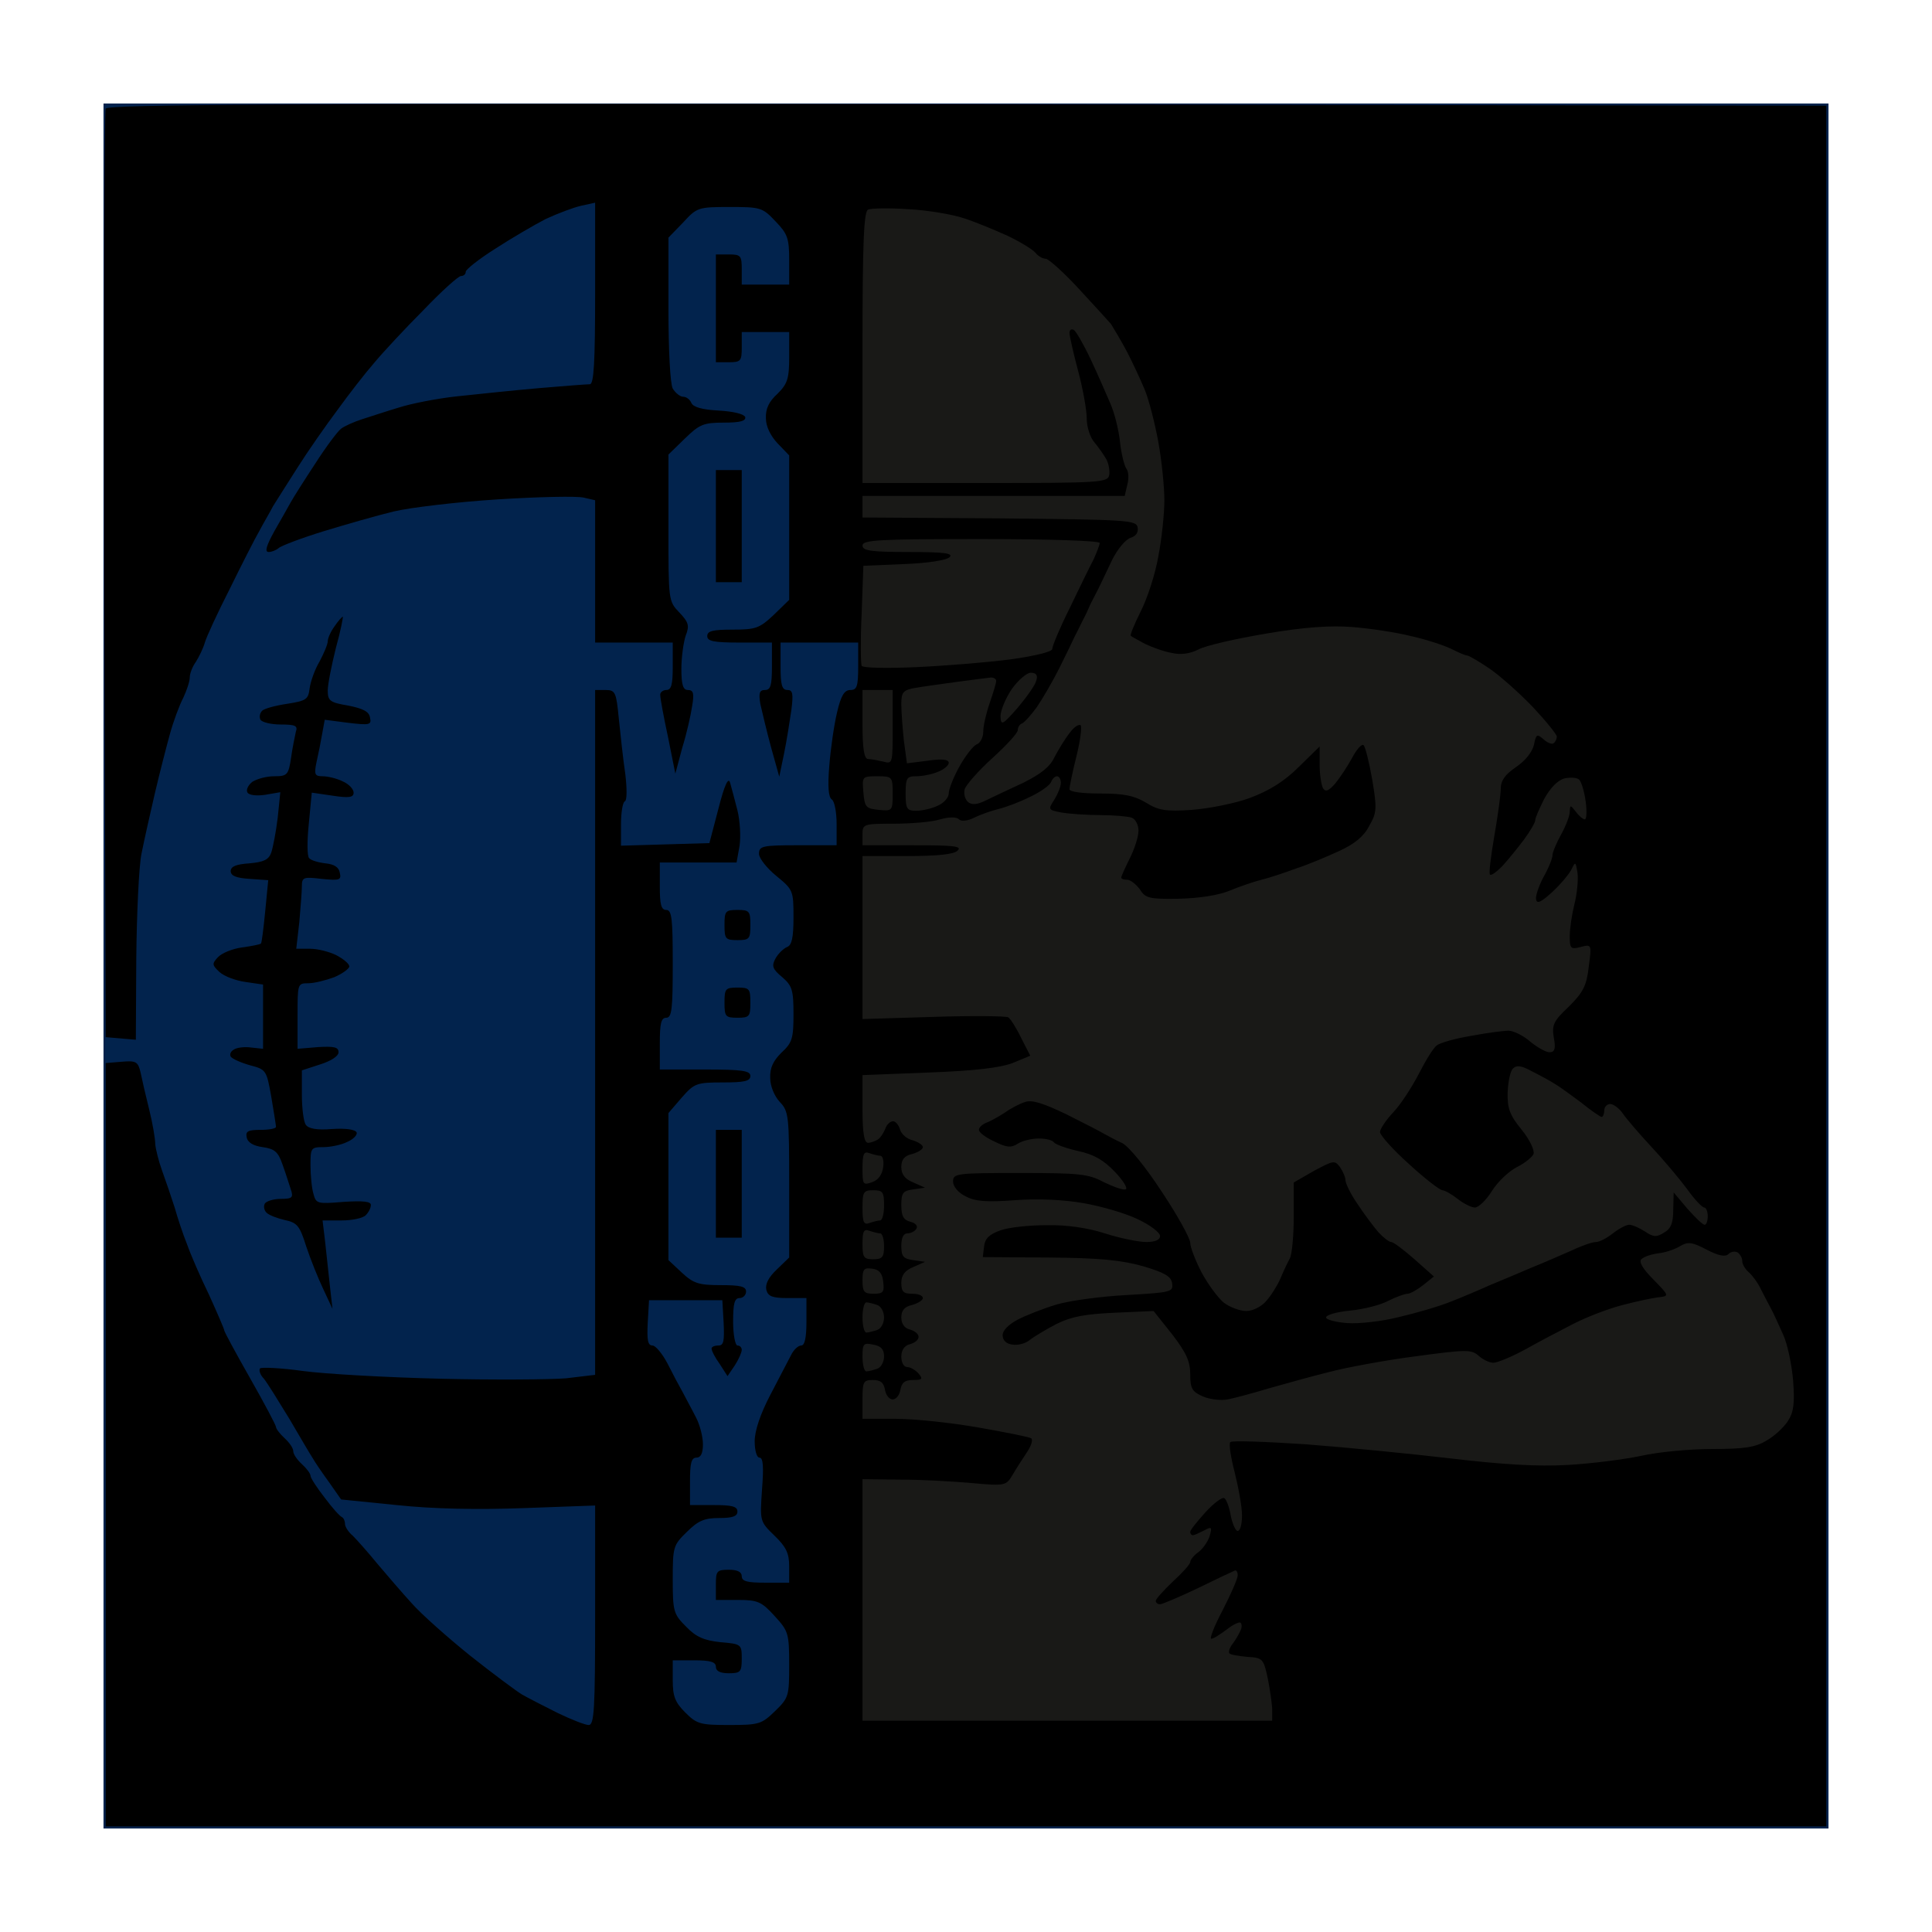 <?xml version="1.0" standalone="no"?>
<!DOCTYPE svg PUBLIC "-//W3C//DTD SVG 20010904//EN"
 "http://www.w3.org/TR/2001/REC-SVG-20010904/DTD/svg10.dtd">
<svg version="1.0" xmlns="http://www.w3.org/2000/svg"
 width="100%" height="100%" viewBox="0 0 448 448"
 preserveAspectRatio="xMidYMid meet">
<g transform="translate(0,448) scale(0.1,-0.1)"
fill="#02234d" stroke="none">
<path d="M2240 4240 l-2000 0 0 -2000 0 -2000 2000 0 2000 0 0 2000 0 2000
-2000 0z"/>
</g>
<g transform="translate(0,448) scale(0.1,-0.1)"
fill="#000000" stroke="none">
<path d="M2242 4238 c-1589 2 -1994 0 -1997 -10 -3 -7 -4 -494 -3 -1083 l3
-1070 35 -3 35 -3 1 188 c1 103 6 213 12 243 6 30 20 93 31 140 11 47 27 109
35 138 8 29 22 67 31 84 8 17 15 38 15 47 0 9 6 25 14 36 7 11 17 31 21 45 4
14 30 70 58 125 27 55 58 116 69 135 10 19 25 44 31 56 7 11 32 51 57 90 24
38 66 98 93 134 26 36 64 85 85 109 20 24 71 79 114 122 42 44 81 79 87 79 6
0 11 4 11 10 0 5 30 29 68 53 37 24 90 55 117 69 28 13 65 27 83 31 l32 7 0
-210 c0 -161 -3 -210 -12 -211 -7 0 -60 -4 -118 -9 -58 -5 -143 -14 -190 -19
-47 -5 -107 -17 -135 -26 -27 -8 -66 -21 -85 -27 -19 -6 -41 -16 -49 -22 -8
-6 -35 -42 -60 -81 -25 -38 -51 -79 -57 -90 -6 -11 -23 -41 -38 -67 -18 -33
-23 -48 -13 -48 7 0 17 4 23 9 5 5 52 23 104 39 52 16 126 37 163 46 38 9 146
22 241 28 95 6 185 8 200 4 l26 -6 0 -165 0 -165 90 0 90 0 0 -55 c0 -42 -3
-55 -15 -55 -8 0 -15 -6 -14 -12 0 -7 8 -51 18 -97 l17 -85 16 60 c10 32 20
76 23 97 5 29 3 37 -10 37 -11 0 -15 12 -15 49 0 27 5 62 10 77 9 23 7 31 -15
54 -25 26 -25 28 -25 196 l0 170 38 37 c34 33 43 37 91 37 38 0 51 4 49 13 -3
7 -27 13 -62 15 -38 2 -59 8 -63 18 -3 7 -11 14 -19 14 -7 0 -18 9 -24 19 -6
11 -10 90 -10 185 l0 165 34 35 c32 35 35 36 108 36 71 0 76 -1 106 -33 28
-29 32 -39 32 -90 l0 -57 -55 0 -55 0 0 35 c0 32 -2 35 -30 35 l-30 0 0 -125
0 -125 30 0 c28 0 30 3 30 35 l0 35 55 0 55 0 0 -58 c0 -50 -4 -62 -27 -85
-20 -18 -28 -35 -27 -57 0 -19 11 -41 27 -58 l27 -28 0 -168 0 -167 -36 -35
c-33 -31 -42 -34 -95 -34 -46 0 -59 -3 -59 -15 0 -12 15 -15 75 -15 l75 0 0
-55 c0 -44 -3 -55 -16 -55 -13 0 -15 -7 -11 -32 4 -18 15 -64 25 -101 l19 -68
11 53 c6 29 13 74 17 101 5 39 3 47 -9 47 -13 0 -16 12 -16 55 l0 55 90 0 90
0 0 -55 c0 -47 -3 -55 -18 -55 -14 0 -22 -13 -31 -52 -7 -29 -15 -85 -18 -124
-4 -48 -2 -73 6 -78 6 -4 11 -29 11 -57 l0 -49 -90 0 c-83 0 -90 -2 -90 -20 0
-10 18 -33 40 -51 39 -32 40 -34 40 -96 0 -48 -4 -65 -15 -69 -9 -4 -21 -16
-27 -27 -9 -17 -7 -24 16 -43 23 -20 26 -30 26 -86 0 -56 -3 -66 -28 -89 -19
-19 -27 -35 -26 -59 0 -19 10 -42 22 -55 21 -22 22 -32 22 -192 l0 -169 -29
-28 c-19 -18 -27 -34 -24 -47 4 -15 14 -19 49 -19 l44 0 0 -55 c0 -37 -4 -55
-12 -55 -7 0 -18 -10 -24 -23 -6 -12 -28 -53 -48 -92 -23 -44 -36 -83 -36
-107 0 -22 5 -38 11 -38 9 0 10 -22 6 -74 -5 -74 -5 -74 29 -107 27 -26 34
-41 34 -71 l0 -38 -55 0 c-42 0 -55 3 -55 15 0 10 -10 15 -30 15 -28 0 -30 -3
-30 -35 l0 -35 51 0 c46 0 55 -4 85 -37 32 -35 34 -40 34 -113 0 -73 -1 -77
-33 -108 -31 -30 -37 -32 -106 -32 -67 0 -75 2 -102 29 -24 24 -29 38 -29 75
l0 46 50 0 c38 0 50 -4 50 -15 0 -10 10 -15 30 -15 27 0 30 3 30 34 0 33 -1
34 -49 38 -38 4 -57 12 -80 36 -29 29 -31 35 -31 109 0 76 1 80 33 111 26 26
41 32 75 32 31 0 42 4 42 15 0 12 -13 15 -55 15 l-55 0 0 55 c0 42 3 55 15 55
10 0 15 10 15 31 0 17 -7 45 -16 62 -9 18 -23 43 -30 57 -8 14 -24 44 -36 68
-12 23 -28 42 -35 42 -11 0 -13 13 -11 53 l3 52 85 0 85 0 3 -52 c2 -43 0 -53
-12 -53 -9 0 -16 -3 -16 -7 0 -5 8 -21 19 -36 l18 -28 17 25 c9 14 16 30 16
36 0 5 -4 10 -10 10 -5 0 -10 25 -10 55 0 42 3 55 15 55 8 0 15 7 15 15 0 12
-13 15 -59 15 -51 0 -63 4 -90 29 l-31 29 0 171 0 170 31 36 c29 33 34 35 95
35 50 0 64 3 64 15 0 12 -18 15 -105 15 l-105 0 0 60 c0 47 3 60 15 60 13 0
15 21 15 125 0 104 -2 125 -15 125 -12 0 -15 13 -15 55 l0 55 89 0 89 0 7 39
c3 21 1 58 -5 82 -6 24 -14 53 -17 64 -4 14 -13 -5 -27 -60 l-21 -80 -102 -3
-103 -3 0 50 c0 27 4 51 9 53 5 2 5 29 1 63 -5 33 -11 90 -15 128 -6 62 -8 67
-31 67 l-24 0 0 -794 0 -794 -67 -8 c-36 -3 -168 -4 -292 -1 -124 3 -268 11
-319 18 -50 7 -95 9 -99 6 -3 -4 0 -15 9 -24 8 -10 34 -52 59 -93 24 -41 48
-82 54 -91 5 -9 22 -34 38 -56 l28 -40 129 -13 c85 -9 185 -11 295 -7 l165 6
0 -254 c0 -219 -2 -255 -15 -255 -8 0 -41 13 -72 28 -32 16 -69 35 -83 43 -13
8 -67 48 -120 90 -52 42 -113 96 -135 121 -22 24 -58 66 -80 92 -22 27 -48 56
-57 65 -10 8 -18 21 -18 27 0 7 -3 14 -7 16 -5 2 -23 22 -40 45 -18 23 -33 46
-33 51 0 5 -9 17 -20 27 -11 10 -20 23 -20 30 0 7 -9 20 -20 30 -11 10 -20 22
-20 26 0 4 -27 55 -60 113 -33 58 -60 108 -60 111 0 3 -16 40 -35 82 -20 41
-43 94 -51 117 -9 22 -22 61 -29 86 -8 25 -21 63 -29 85 -8 22 -15 50 -16 62
0 12 -6 48 -14 80 -8 32 -17 71 -20 86 -6 25 -10 28 -44 25 l-37 -3 0 -885 0
-885 1995 0 1995 0 0 1995 0 1995 -1993 3z"/>
<path d="M1690 3390 l-30 0 0 -130 0 -130 30 0 30 0 0 130 0 130 -30 0z"/>
<path d="M795 3050 c-2 0 -11 -10 -19 -22 -9 -12 -16 -28 -16 -35 0 -7 -9 -28
-19 -47 -11 -18 -21 -47 -23 -62 -3 -26 -8 -29 -52 -36 -27 -4 -53 -11 -58
-16 -6 -6 -7 -15 -4 -21 4 -6 25 -11 47 -11 34 0 40 -3 35 -17 -2 -10 -8 -37
-11 -60 -6 -40 -9 -43 -39 -43 -18 0 -40 -6 -51 -13 -10 -8 -15 -19 -11 -25 4
-6 21 -8 41 -5 l35 6 -6 -59 c-4 -33 -11 -69 -15 -81 -6 -17 -18 -22 -51 -25
-30 -2 -43 -7 -43 -18 0 -11 13 -16 44 -18 l43 -3 -7 -72 c-4 -40 -8 -74 -10
-75 -2 -2 -22 -6 -44 -9 -22 -3 -47 -13 -56 -23 -14 -15 -13 -18 4 -34 11 -10
38 -20 60 -23 l41 -6 0 -74 0 -75 -28 3 c-15 2 -33 0 -40 -5 -7 -4 -10 -11 -7
-16 3 -5 23 -14 44 -20 38 -10 39 -11 50 -73 6 -35 11 -67 11 -70 0 -4 -16 -7
-36 -7 -28 0 -35 -3 -32 -17 2 -12 15 -20 37 -23 28 -4 36 -11 46 -40 7 -19
15 -45 19 -57 7 -20 4 -23 -23 -23 -16 0 -33 -5 -37 -11 -3 -6 -2 -15 4 -21 6
-6 25 -13 42 -17 29 -6 35 -13 50 -61 10 -30 28 -75 40 -100 l21 -45 -6 53
c-3 28 -8 75 -11 102 l-6 50 44 0 c24 0 49 5 56 12 7 7 12 17 12 24 0 8 -18
10 -64 7 -60 -5 -63 -4 -69 18 -4 13 -7 43 -7 67 0 40 1 42 30 42 16 0 41 5
55 12 14 6 24 16 22 22 -3 7 -25 10 -57 8 -36 -3 -55 1 -61 10 -5 7 -9 38 -9
70 l0 56 43 14 c25 8 42 19 42 28 0 12 -10 14 -47 12 l-48 -4 0 76 c0 75 0 76
25 76 14 0 41 7 60 14 19 8 35 20 35 25 0 6 -13 17 -30 26 -16 8 -43 15 -61
15 l-32 0 7 61 c3 34 6 72 6 84 0 21 4 22 46 17 41 -4 46 -3 42 14 -2 13 -13
20 -33 22 -17 2 -34 7 -38 12 -5 4 -5 40 -1 79 l7 73 48 -7 c39 -6 49 -4 49 7
0 8 -11 20 -25 26 -14 7 -35 12 -47 12 -18 0 -20 4 -14 33 4 17 10 47 13 65
l6 33 54 -7 c50 -6 55 -5 51 12 -2 14 -16 21 -51 28 -42 7 -47 11 -47 35 0 14
9 59 19 99 11 39 17 72 16 72z"/>
<path d="M1710 2370 c-28 0 -30 -3 -30 -35 0 -32 2 -35 30 -35 28 0 30 3 30
35 0 32 -2 35 -30 35z"/>
<path d="M1710 2190 c-28 0 -30 -3 -30 -35 0 -32 2 -35 30 -35 28 0 30 3 30
35 0 32 -2 35 -30 35z"/>
<path d="M1690 1860 l-30 0 0 -125 0 -125 30 0 30 0 0 125 0 125 -30 0z"/>
</g>
<g transform="translate(0,448) scale(0.1,-0.1)"
fill="#191917" stroke="none">
<path d="M2105 3995 c-44 3 -86 2 -92 -1 -10 -4 -13 -78 -13 -320 l0 -314 284
0 c263 0 285 1 288 18 2 9 -1 26 -6 36 -6 11 -19 29 -28 40 -10 11 -18 36 -18
55 0 20 -9 70 -20 111 -11 41 -20 81 -20 88 0 7 4 10 10 7 5 -3 23 -34 39 -68
16 -34 36 -80 45 -101 10 -22 20 -62 23 -90 3 -28 10 -56 15 -63 5 -6 6 -23 2
-37 l-6 -26 -304 0 -304 0 0 -25 0 -25 317 -2 c298 -3 318 -4 321 -21 2 -12
-4 -20 -16 -24 -11 -3 -30 -25 -43 -51 -12 -26 -27 -56 -32 -67 -6 -11 -14
-28 -19 -37 -4 -10 -12 -27 -18 -38 -5 -11 -14 -28 -19 -38 -4 -9 -20 -42 -35
-72 -15 -30 -39 -71 -52 -90 -14 -19 -29 -36 -35 -38 -5 -2 -9 -9 -9 -15 0 -7
-27 -36 -59 -65 -32 -29 -61 -62 -64 -72 -3 -11 1 -24 8 -30 9 -7 21 -6 41 4
16 8 55 26 87 41 40 20 62 37 72 59 9 17 24 42 35 56 10 14 22 22 26 18 3 -4
-1 -36 -10 -72 -9 -36 -16 -70 -16 -76 0 -6 28 -10 71 -10 56 0 79 -5 106 -21
29 -18 45 -21 106 -17 40 3 101 15 136 28 43 16 79 38 112 71 l49 48 0 -42 c0
-23 4 -48 8 -55 6 -9 13 -6 28 11 10 12 28 39 39 59 11 21 23 34 27 30 4 -4
13 -40 20 -80 11 -66 11 -76 -7 -107 -12 -24 -34 -42 -69 -58 -28 -13 -73 -32
-101 -41 -27 -10 -63 -22 -80 -26 -16 -4 -49 -15 -73 -25 -26 -11 -72 -18
-119 -19 -68 -1 -77 1 -90 22 -9 12 -22 22 -29 22 -8 0 -14 2 -14 5 0 3 9 23
20 45 11 22 20 50 20 64 0 13 -7 27 -16 30 -9 3 -42 6 -74 6 -31 0 -72 3 -89
6 -31 6 -31 7 -16 30 8 13 15 30 15 39 0 8 -4 15 -9 15 -5 0 -11 -6 -14 -14
-3 -7 -25 -23 -49 -34 -24 -12 -56 -24 -73 -28 -16 -4 -42 -13 -56 -20 -16 -8
-30 -9 -35 -4 -6 6 -23 6 -44 0 -19 -6 -68 -10 -107 -10 -71 0 -73 -1 -73 -25
l0 -25 117 0 c94 0 114 -2 104 -12 -8 -9 -46 -13 -117 -13 l-104 0 0 -189 0
-189 164 5 c91 3 169 2 174 -1 5 -3 19 -25 30 -48 l21 -41 -41 -17 c-29 -11
-87 -18 -195 -22 l-153 -6 0 -79 c0 -56 4 -78 13 -78 6 0 17 4 23 8 6 4 13 15
17 25 3 9 11 17 18 17 6 0 13 -9 16 -19 3 -11 16 -22 29 -25 13 -4 24 -11 24
-16 0 -5 -11 -12 -25 -16 -18 -4 -25 -13 -25 -30 0 -17 8 -28 28 -36 l27 -12
-27 -4 c-24 -3 -28 -8 -28 -36 0 -26 5 -35 21 -39 12 -3 18 -10 14 -16 -3 -6
-13 -11 -21 -11 -9 0 -14 -10 -14 -29 0 -25 5 -30 28 -33 l27 -4 -27 -12 c-20
-8 -28 -19 -28 -37 0 -20 5 -25 25 -25 14 0 25 -4 25 -10 0 -5 -11 -12 -25
-16 -18 -4 -25 -13 -25 -29 0 -14 7 -25 20 -28 11 -3 20 -10 20 -17 0 -7 -9
-14 -20 -17 -13 -3 -20 -14 -20 -29 0 -14 6 -24 14 -24 7 0 19 -7 26 -15 11
-13 8 -15 -13 -15 -19 0 -26 -6 -29 -22 -2 -13 -10 -23 -18 -23 -8 0 -16 10
-18 23 -3 16 -10 22 -28 22 -22 0 -24 -4 -24 -45 l0 -45 78 0 c42 0 128 -9
190 -20 63 -11 118 -22 123 -25 5 -4 0 -18 -10 -33 -10 -15 -25 -38 -33 -52
-15 -25 -17 -26 -94 -19 -44 4 -118 8 -166 8 l-88 1 0 -280 0 -280 475 0 475
0 0 25 c0 13 -5 46 -10 72 -10 47 -12 49 -48 51 -20 2 -39 5 -41 8 -3 3 0 13
7 22 7 9 15 23 18 30 4 7 4 15 1 19 -3 3 -18 -4 -33 -16 -15 -11 -30 -21 -35
-21 -5 0 7 30 26 66 19 37 35 73 35 81 0 8 -3 13 -7 11 -5 -2 -43 -20 -86 -41
-42 -20 -82 -37 -87 -37 -6 0 -10 4 -10 8 0 4 18 24 40 45 22 20 40 40 40 45
0 5 9 16 19 23 11 8 22 25 26 37 6 21 5 23 -13 13 -12 -6 -23 -11 -26 -11 -3
0 -6 3 -6 8 0 4 16 24 35 45 19 21 39 36 44 33 5 -3 12 -22 15 -41 4 -19 11
-35 16 -35 6 0 10 16 10 36 0 20 -8 64 -17 100 -9 35 -14 66 -10 70 3 4 82 1
174 -5 92 -7 245 -22 338 -33 119 -14 200 -19 270 -15 55 3 132 13 170 21 39
9 113 16 165 16 76 0 101 4 127 20 18 10 40 31 49 45 13 20 16 40 12 93 -3 37
-13 85 -23 107 -10 22 -22 49 -28 60 -6 11 -17 32 -24 46 -7 15 -20 32 -28 39
-8 7 -15 18 -15 26 0 7 -5 16 -11 20 -6 3 -15 2 -21 -4 -7 -7 -23 -4 -50 10
-34 18 -44 19 -61 9 -11 -7 -33 -15 -50 -17 -17 -2 -35 -8 -41 -14 -6 -6 3
-22 28 -47 36 -37 37 -38 14 -41 -12 -1 -51 -9 -85 -18 -35 -9 -86 -29 -115
-44 -29 -15 -79 -41 -111 -59 -31 -17 -65 -31 -74 -31 -9 0 -24 7 -34 16 -17
15 -28 15 -146 -1 -70 -9 -162 -26 -203 -37 -41 -10 -104 -28 -140 -38 -36
-11 -78 -22 -93 -25 -16 -3 -42 0 -58 7 -25 11 -29 19 -29 51 0 30 -9 50 -42
93 l-43 54 -90 -4 c-68 -3 -101 -9 -135 -26 -25 -13 -53 -30 -62 -37 -9 -8
-27 -13 -40 -11 -15 2 -23 10 -23 22 0 11 14 25 35 36 19 10 60 26 90 35 30 9
104 19 163 22 102 6 108 7 105 27 -2 16 -17 25 -68 40 -50 14 -100 19 -218 20
l-153 1 3 25 c2 18 12 28 38 37 19 7 67 12 107 12 45 1 95 -6 135 -19 34 -11
78 -20 96 -20 21 0 32 5 32 14 0 8 -24 26 -52 39 -29 14 -85 30 -125 37 -45 8
-105 11 -159 7 -66 -5 -93 -3 -115 9 -17 8 -29 23 -29 34 0 19 7 20 155 20
137 0 159 -2 194 -21 23 -11 45 -19 51 -17 6 2 -5 20 -25 41 -26 27 -48 40
-85 48 -27 6 -52 15 -56 20 -3 5 -18 9 -35 9 -16 0 -38 -5 -49 -12 -15 -10
-26 -9 -54 5 -20 9 -36 21 -36 27 0 6 8 13 18 17 9 3 28 14 42 23 14 10 35 21
48 25 16 5 43 -4 95 -29 40 -20 79 -40 87 -45 8 -4 27 -15 43 -22 16 -9 55
-57 92 -114 36 -54 65 -107 65 -117 0 -10 12 -41 26 -68 15 -28 38 -59 51 -70
14 -11 38 -20 53 -20 15 0 35 10 46 23 11 12 26 36 33 52 7 17 17 38 22 47 5
10 9 53 9 97 l0 79 47 27 c45 24 48 25 60 9 7 -10 13 -24 13 -31 0 -7 12 -32
28 -55 15 -23 37 -52 48 -65 12 -13 25 -23 30 -23 5 0 29 -18 54 -40 l45 -40
-25 -20 c-14 -11 -30 -20 -36 -20 -6 0 -26 -7 -44 -16 -18 -10 -58 -20 -89
-23 -31 -3 -56 -10 -56 -16 0 -5 22 -11 49 -13 27 -2 81 4 120 14 39 9 94 25
121 36 28 11 68 28 90 38 22 9 65 27 95 40 30 12 73 31 96 41 23 11 47 19 55
19 8 0 25 9 39 20 14 11 31 20 38 20 7 0 23 -7 37 -16 19 -13 27 -13 44 -2 16
9 21 23 21 53 l1 40 32 -38 c18 -20 35 -37 40 -37 4 0 7 9 7 20 0 11 -4 20 -8
20 -5 0 -23 19 -40 43 -17 23 -54 67 -82 97 -28 30 -58 65 -67 78 -8 12 -22
22 -29 22 -8 0 -14 -7 -14 -15 0 -8 -3 -15 -6 -15 -3 0 -25 15 -47 33 -23 17
-50 37 -62 44 -11 7 -35 20 -53 29 -24 13 -35 15 -44 6 -6 -6 -11 -31 -12 -55
-1 -37 5 -53 32 -86 19 -23 31 -49 28 -57 -3 -7 -20 -21 -38 -30 -18 -9 -44
-33 -58 -55 -13 -21 -31 -39 -40 -39 -8 0 -26 9 -40 20 -14 11 -30 20 -35 20
-6 0 -41 27 -78 61 -37 33 -67 67 -67 74 0 7 14 28 31 46 17 18 43 58 59 89
16 31 34 61 42 66 7 6 43 16 79 22 37 7 76 12 87 12 11 0 34 -11 50 -25 17
-14 37 -25 45 -25 12 0 15 8 10 34 -5 30 0 39 35 72 33 33 41 48 46 92 7 52 7
53 -19 46 -23 -6 -25 -3 -25 25 0 18 5 51 11 75 6 24 9 56 7 72 -4 25 -5 27
-13 10 -5 -11 -24 -34 -44 -53 -26 -24 -37 -30 -39 -19 -2 8 6 31 17 52 12 21
21 44 21 51 0 7 9 28 20 48 11 20 20 43 20 53 1 16 1 16 14 0 7 -10 17 -18 21
-18 4 0 5 19 2 41 -3 23 -10 46 -15 51 -5 5 -20 6 -34 3 -16 -4 -33 -22 -47
-47 -11 -22 -21 -44 -21 -50 0 -5 -12 -26 -27 -46 -15 -20 -38 -48 -50 -61
-13 -13 -25 -22 -28 -19 -3 2 2 42 10 89 8 46 15 96 15 110 0 19 10 33 35 50
22 15 38 35 42 52 5 25 7 26 23 12 9 -8 20 -12 23 -8 4 3 7 10 7 15 0 5 -26
37 -57 70 -32 33 -77 73 -101 89 -24 16 -46 29 -50 29 -4 0 -20 7 -36 15 -16
8 -58 22 -94 30 -36 9 -97 18 -136 21 -49 4 -111 0 -199 -15 -71 -12 -142 -28
-158 -37 -20 -10 -41 -13 -62 -8 -18 3 -45 13 -62 21 -16 9 -32 17 -33 19 -2
1 8 26 23 56 15 29 34 87 41 128 8 41 14 100 14 130 0 30 -6 91 -14 135 -8 44
-22 98 -31 120 -9 22 -28 63 -42 90 -15 28 -32 56 -37 64 -6 7 -40 44 -75 82
-35 38 -70 69 -76 69 -7 0 -18 6 -24 14 -7 8 -35 25 -64 39 -29 13 -74 32
-102 41 -27 9 -86 19 -130 21z"/>
<path d="M2275 3230 c-238 0 -275 -2 -275 -15 0 -12 19 -15 107 -15 83 0 104
-3 95 -12 -7 -7 -51 -14 -106 -16 l-94 -4 -4 -112 c-3 -61 -2 -115 0 -120 3
-5 59 -6 126 -3 67 3 165 11 219 18 58 8 97 18 97 24 0 7 18 50 41 96 22 46
47 97 55 112 7 16 14 33 14 38 0 5 -115 9 -275 9z"/>
<path d="M2390 2920 c-9 0 -29 -17 -44 -38 -14 -21 -26 -49 -26 -63 1 -22 4
-21 40 20 21 25 41 53 43 63 4 12 0 18 -13 18z"/>
<path d="M2298 2909 c-7 -1 -42 -5 -78 -10 -36 -5 -80 -11 -97 -14 -29 -5 -33
-10 -33 -38 0 -18 3 -56 6 -85 l7 -52 48 6 c34 5 49 3 49 -5 0 -6 -12 -16 -26
-21 -14 -6 -36 -10 -50 -10 -21 0 -24 -4 -24 -40 0 -36 3 -40 25 -40 13 0 36
5 50 12 14 6 25 19 25 28 0 10 11 38 25 63 14 25 32 48 40 51 8 3 15 16 15 29
0 14 7 44 15 67 8 23 15 46 15 51 0 5 -6 8 -12 8z"/>
<path d="M2035 2880 l-35 0 0 -80 c0 -57 4 -80 13 -80 6 0 22 -3 35 -6 22 -6
22 -5 22 80 l0 86 -35 0z"/>
<path d="M2034 2680 c-35 0 -35 -1 -32 -37 3 -35 6 -38 36 -41 31 -3 32 -2 32
37 0 40 -1 41 -36 41z"/>
<path d="M2016 1806 c-13 5 -16 -2 -16 -35 0 -38 1 -40 23 -32 14 5 23 18 25
35 2 14 -1 26 -7 26 -5 0 -16 3 -25 6z"/>
<path d="M2025 1720 c-23 0 -25 -4 -25 -41 0 -33 3 -40 16 -35 9 3 20 6 25 6
5 0 9 16 9 35 0 31 -3 35 -25 35z"/>
<path d="M2016 1626 c-13 5 -16 -1 -16 -30 0 -32 3 -36 25 -36 21 0 25 5 25
30 0 17 -4 30 -9 30 -5 0 -16 3 -25 6z"/>
<path d="M2023 1538 c-20 3 -23 -1 -23 -27 0 -27 4 -31 26 -31 22 0 25 4 22
28 -2 19 -9 28 -25 30z"/>
<path d="M2009 1460 c-5 0 -9 -16 -9 -35 0 -19 4 -35 9 -35 5 0 16 3 25 6 9 3
16 16 16 29 0 13 -7 26 -16 29 -9 3 -20 6 -25 6z"/>
<path d="M2025 1362 c-23 5 -25 2 -25 -28 0 -19 4 -34 9 -34 5 0 16 3 25 6 9
3 16 16 16 29 0 16 -7 24 -25 27z"/>
</g>
</svg>
